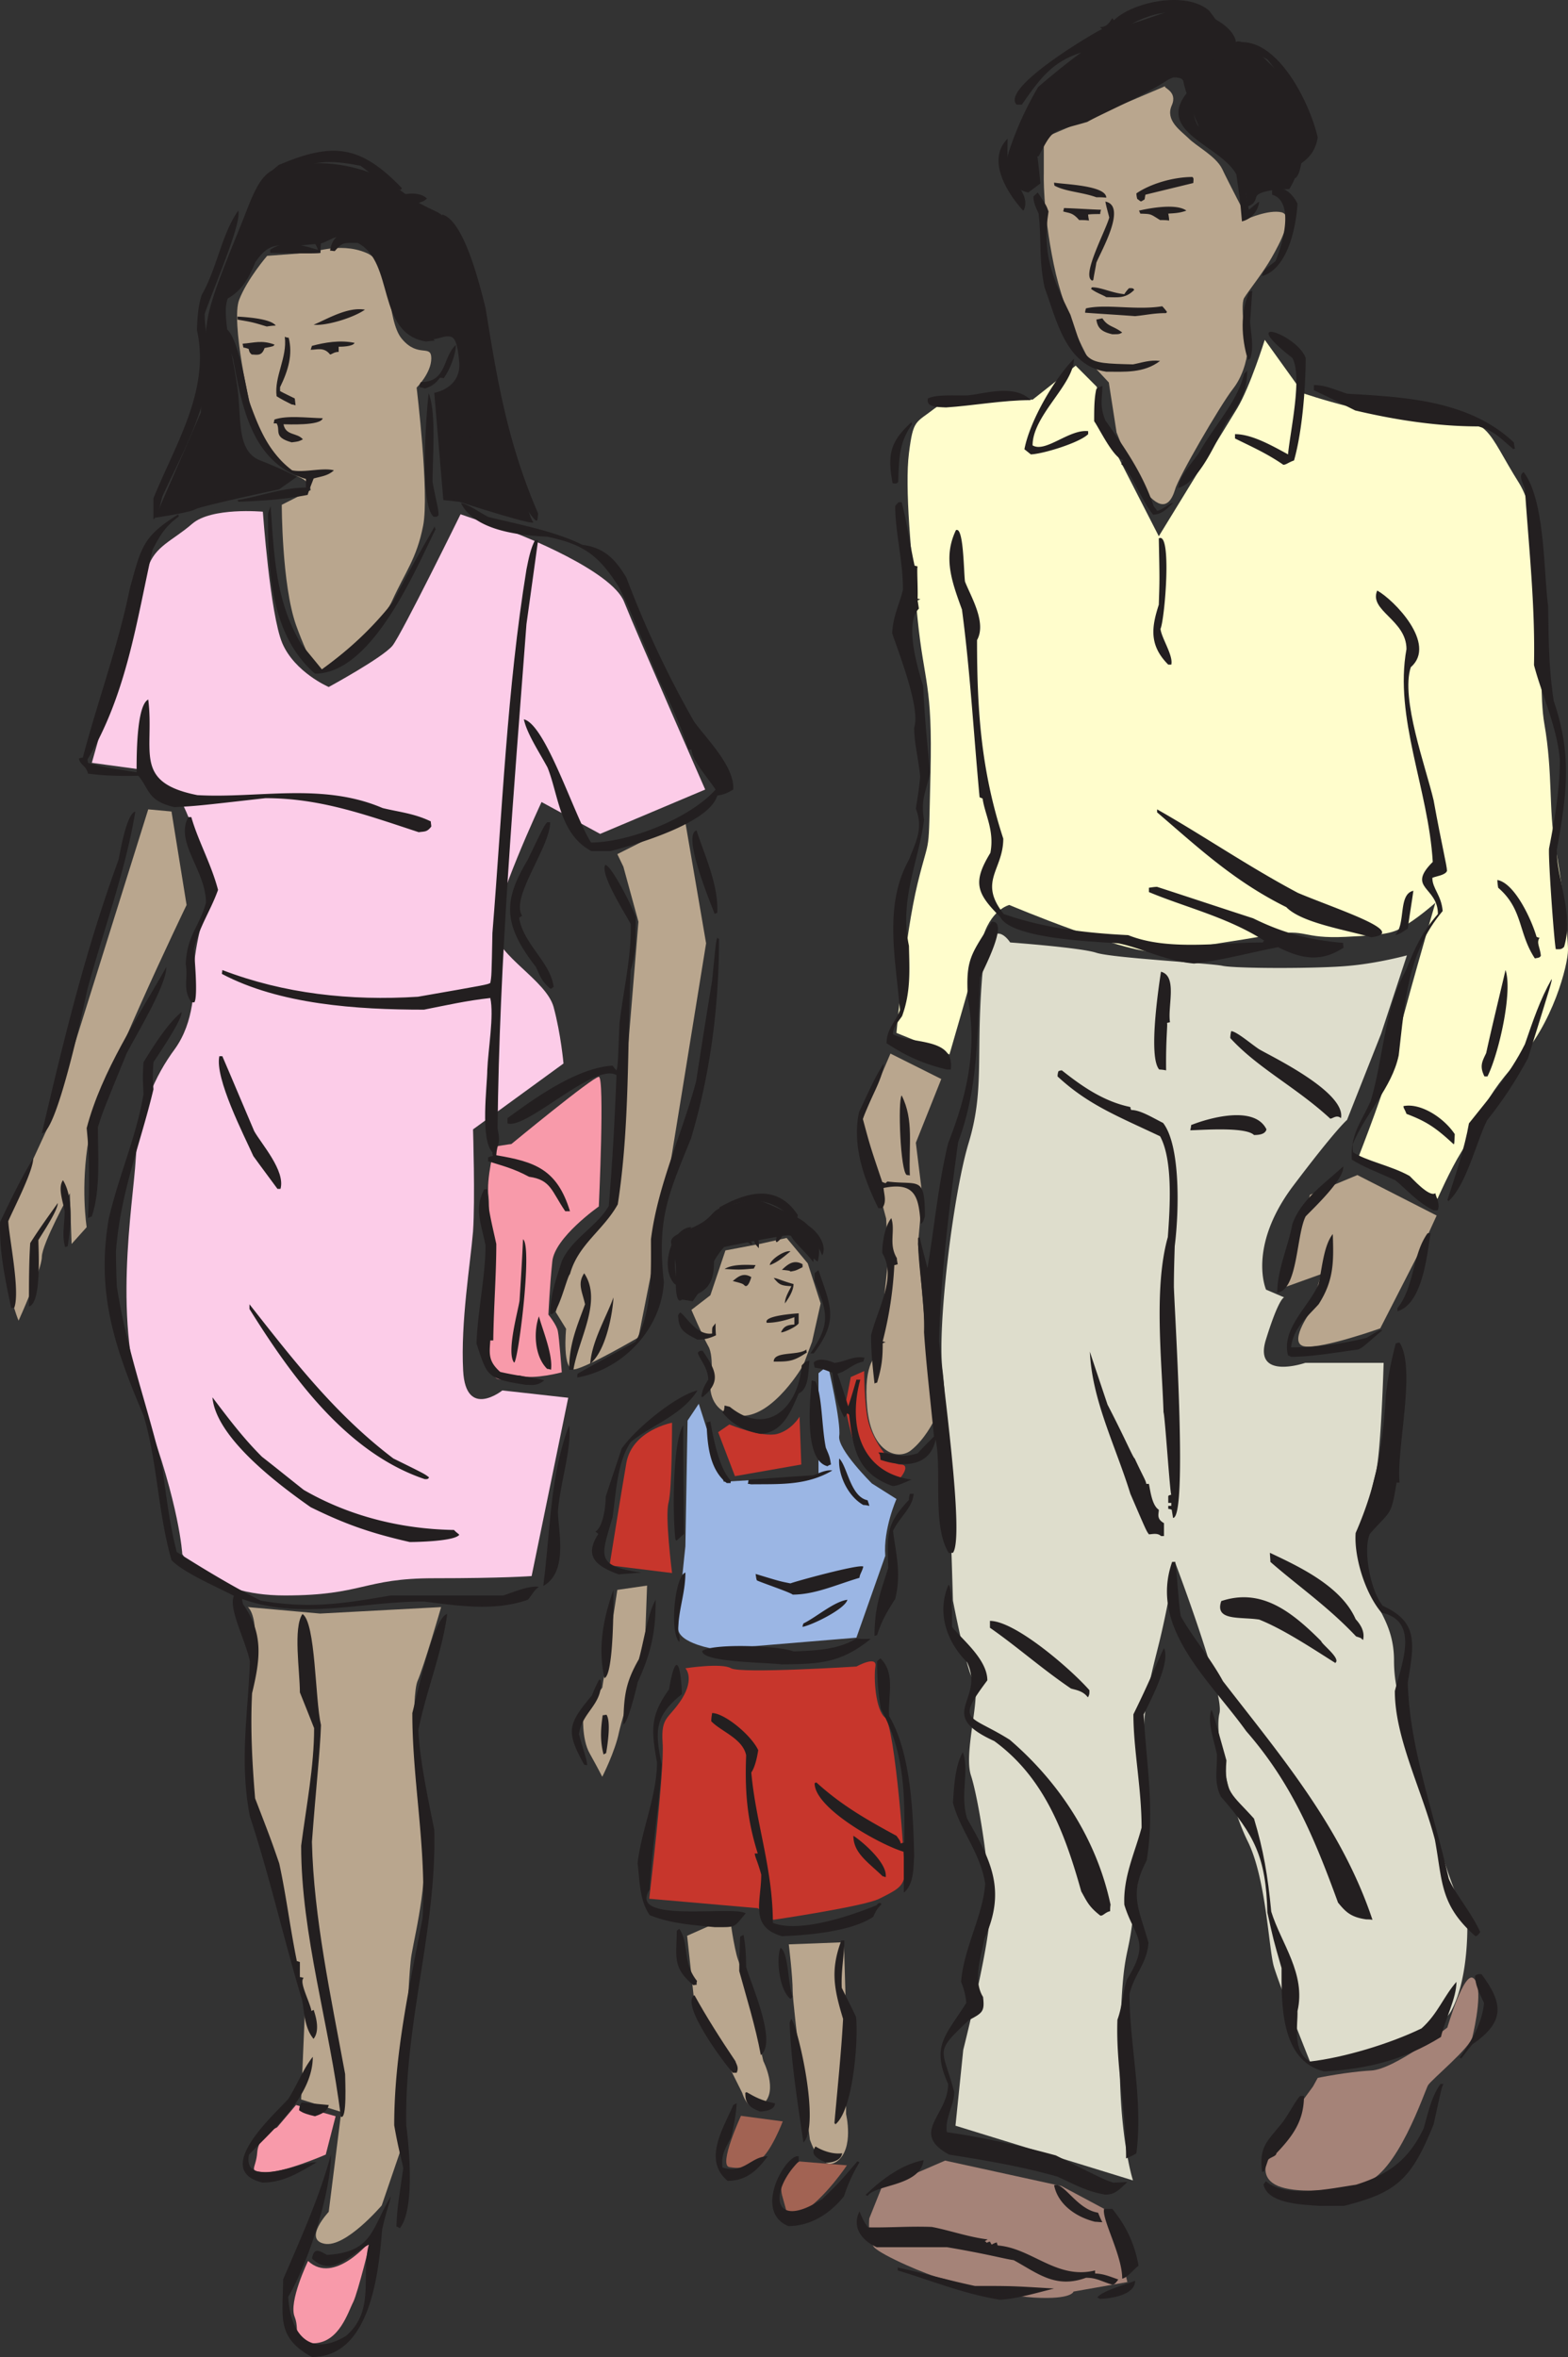 <svg xmlns="http://www.w3.org/2000/svg" width="143.755" height="216.094"><rect width="100%" height="100%" fill="#333333" stroke="none"/><path fill="#b9a68e" d="m28.204 23.18-3.711.277s-1.816 2.094-2.566 4.028c-.754 1.933.906 9.832 1.5 11.332.59 1.5 3 4.504 4.027 4.937 1.027.434 1.027 1.184 1.027 1.184l-2.648 1.343s0 7.305 1.305 11.02c1.343 3.71 2.093 4.305 2.093 4.305s5.528-3.871 6.715-6.516c1.223-2.687 2.25-3.871 2.844-6.875.59-2.96-.594-12.676-.594-12.676s1.344-1.34 1.344-2.683c0-1.344-1.188 0-2.688-1.778-1.5-1.777-.75-6.87-3.277-7.898-2.527-1.067-5.215.117-5.371 0M13.59 74.203l-8.964 28.63-2.328 5.054S-.43 112.508.364 116.18c.79 3.715 1.34 4.898 1.34 4.898s2.133-4.699 2.133-5.843c0-1.184 2.566-5.844 2.566-5.844l.16 4.66 1.383-1.543s-.594-3.71.195-8.133c.79-4.465 8.965-21.406 8.965-21.406l-1.383-8.57-2.132-.196m43.559 5.25 1.382 5.055-2.133 25.867-3.906 4.66-1.543 5.254.95 1.54s-.395 3.91.788 3.71c1.184-.195 5.844-2.922 5.844-2.922l1.738-8.765c.2-.95 4.465-27.367 4.465-27.367l-1.937-11.297-6.2 3.12.551 1.145m9.36 35.187-1.38 4.11-1.738 1.34s.989 2.332 1.54 3.32c.593.946.199 3.868.199 3.868s0 2.527 2.922 2.527c2.921 0 5.605-4.66 5.605-4.66l.793-2.13.79-3.515-1.185-3.672-1.937-2.332-2.488.555-3.121.59m15.129-18.047-2.727 6.398 2.332 8.727.195 3.71-.949 8.731s-1.379.59-.984 4.895c.394 4.266 2.922 4.86 4.066 3.871 1.184-.95 1.973-2.527 1.973-2.527l-1.38-16.348.395-4.465-.593-4.816 2.332-5.844-4.66-2.332m-25.04 49.168-1.382 8.965-1.739 2.328s-.195 2.332.594 3.715c.75 1.34 1.145 2.129 1.145 2.129s1.183-2.328 1.539-4.106c.394-1.738 2.37-7.976 2.37-7.976l.2-5.45-2.727.395m-33.882 1.578s.984.594.59 4.465c-.395 3.906-.946 7.383-.196 11.887.79 4.46 4.856 20.414 4.856 20.414l-.356 8.375 3.676 1.144-1.148 9.16s-2.368 2.528-.395 2.922c1.937.395 5.254-3.511 5.254-3.511l1.933-5.649s.395-14.969.793-17.297c.395-2.332 1.735-7.426.946-11.691-.75-4.266-.946-12.043-.395-13.426.594-1.344 2.172-6.793 2.172-6.793l-11.098.594-6.632-.594m40.281 30.133.59 5.45 4.465 8.964s.59 2.133 1.933.988c1.383-1.187 0-3.91 0-3.91s-1.933-8.371-2.328-9.32c-.355-.989-.75-3.91-.75-3.91l-3.91 1.738m9.32.789s.356 2.922.356 4.266c0 1.382 1.578 13.625 1.578 13.625s.988 3.12 2.527 1.972c1.54-1.183.79-4.304.79-4.304v-9.122l-.196-6.632s-4.86.195-5.055.195M106.833 7.895l-11.137 4.742v3.277s-.121 3.278.906 8.293c1.028 5.055 3.399 9.082 3.399 9.082l1.656 1.778.711 4.582s1.777 4.617 3.121 5.96c1.344 1.305 1.934.278 2.25-.75.277-1.066 4.149-7.738 5.293-9.199 1.184-1.504 1.344-3.437 1.344-3.437s-.75-4.145-.317-4.899c.434-.707 1.778-2.367 2.528-3.71.75-1.305 2.093-3.833.906-4.149-1.184-.273-3.117.594-3.117.594s-1.778-3.395-2.332-4.582c-.59-1.184-2.406-2.09-3.121-2.84-.75-.711-2.09-1.621-1.5-2.965.593-1.34-.868-1.617-.59-1.777m17.613 99.835-4.348 1.817-2.488 8.531 3.516-1.265-1.028 3.515s-2.09 2.922-.433 3.121c1.66.196 6.875-1.66 6.875-1.66l4.144-8.097 1.028-2.25-7.266-3.711"/><path fill="#231f20" d="m14.223 47.465 4.188-9.633s.195-5.847.59-8.414c.394-2.566 2.37-6.87 3.793-10.582 1.46-3.715 2.41-3.555 5.449-3.832 3.082-.277 6.398.871 7.66 1.817 1.227.949 1.977 1.62 4.07 2.566 2.133.95 2.961 5.726 3.356 7.348.394 1.617 4.86 20.535 5.531 21.09.668.59-6.754-1.82-6.754-1.82l-1.46-.157-.833-9.832s2.45-.395 2.293-2.766c-.199-2.41-.593-2.41-1.148-2.41-.59 0-2.606 1.145-3.434-.945-.87-2.094-2.883-6.953-3.355-7.625-.477-.672-2.489-.946-3.715-.395-1.262.594-.672.395-2.566.594-1.934.156-2.961-.473-4.227 1.223-1.223 1.699-2.961 2.687-2.961 4.777 0 2.094.672 4.187 1.066 7.07.395 2.844-.117 5.805 2.094 6.676 2.211.867 3.356 1.5 3.356 1.5l-1.618 1.145s-7.187 1.539-7.66 1.816c-.476.316-3.715.79-3.715.79m80.051-29.817s-2.804-.434-1.777-3.75c1.066-3.317 2.683-5.922 2.683-5.922s5.727-5.055 8.532-5.805c2.804-.754 4.187-1.976 6.91-.793 2.687 1.145 2.687 2.488 2.687 2.488s.473-.671 3.2 2.055c2.722 2.723 3 2.883 3.078 6.043.078 3.156-1.383 5.371-1.383 5.371s-2.883 0-3.04.75c-.16.75-.788.828-.788.828s0-1.699-1.067-3.316c-1.027-1.621-2.214-1.7-3.12-3.399-.868-1.695-1.622-4.265-1.7-4.738-.078-.433-.945-.355-.945-.355s-8.492 3.554-10.153 4.343c-1.695.832-2.527 1.856-2.367 2.45.156.593.356 2.922.356 2.922l-1.106.828M62.52 119.145s-.668.828-.55-2.332c.078-3.157-1.622-2.961 1.144-4.106 2.805-1.144 1.621-1.738 3.754-2.21 2.09-.477 1.895-.872 4.027.077 2.051.989 2.844 1.145 3.711 2.407.828 1.265.356 2.687.356 2.687l-1.223-.95s-.672-1.46-1.465-1.46c-.707 0-5.883 1.066-5.883 1.066s-.988 1.067-1.261 2.094c-.278 1.067-1.621 2.883-1.621 2.883l-.989-.156"/><path fill="#fccce8" d="M24.098 46.914s-4.703-.433-6.476 1.106c-1.817 1.578-3.399 2.015-4.07 4.027-.672 2.016-5.133 17.89-5.133 17.89l4.937.673s2.211 1.578 3.117 2.683c.91 1.145 2.922 7.86 2.922 7.86s-1.578 5.37-1.578 7.386c0 2.012 0 5.133-1.777 7.621-1.817 2.446-3.356 5.805-3.594 10.07-.238 4.227-2.25 15.204.91 23.458 3.117 8.293 3.356 12.797 3.356 12.797s2.25 3.789 9.398 3.789c7.188 0 7.188-1.578 13.664-1.578 6.477 0 8.965-.2 8.965-.2l3.356-16.347-6.04-.672s-3.359 2.683-3.593-1.817c-.239-4.464.668-9.832.906-12.757.2-2.922 0-9.36 0-9.36l8.293-6.039s-.234-2.687-.906-5.176c-.672-2.449-5.176-4.699-5.371-6.949-.239-2.21 4.265-11.848 4.265-11.848l5.371 2.922 9.633-4.066s-6.277-14.297-7.422-17.18c-1.105-2.922-9.836-6.281-9.836-6.281l-5.172-1.777s-5.37 10.941-6.238 12.047c-.91 1.105-5.847 3.789-5.847 3.789s-3.118-1.34-4.262-4.028c-1.11-2.644-1.778-12.043-1.778-12.043"/><path fill="#f89aaa" d="M46.884 104.887s7.464-6.16 8.015-6.16c.555 0 0 11.886 0 11.886s-4.066 2.844-4.265 5.055c-.235 2.211-.356 4.86-.356 4.86s.793.984.871 1.539c.117.55.356 3.75.356 3.75s-2.528.672-3.754.316c-1.223-.316-2.528 1.777-2.961-1.738-.473-3.555.2-13.031 0-14.688-.235-1.66.555-4.582.555-4.582s1.421-.238 1.539-.238M25.4 195.047s-1.7.672-1.817 2.29c-.117 1.581-.906 1.698.672 1.816 1.62.12 5.61-1.618 5.61-1.618l.905-3.515-3.632-1.028-1.739 2.055m2.844 12.243s-1.816 3.75-1.223 5.132c.551 1.383-.476 2.527 1.817 2.41 2.289-.117 3.078-2.883 3.554-3.793.434-.906 1.579-5.605 1.579-5.605s-3.317 4.105-5.727 1.855"/><path fill="#fffdcc" d="M94.669 36.645s-7.227-.59-8.965.789c-1.777 1.383-1.977.988-2.371 4.11-.395 3.12.2 9.398.793 15.202.59 5.887 1.379 5.887 1.183 14.098-.199 8.215 0 5.293-1.183 10.152-1.188 4.895-1.938 13.703-1.938 13.703l4.86 1.973s2.172-7.46 2.96-10.387c.75-2.922 2.528-3.316 2.528-3.316s11.137 4.7 13.902 4.305c2.723-.395 6.79-.989 10.11-1.578 3.316-.594 2.722.394 6.832.195 4.105-.195 4.5-.395 5.683-1.184 1.188-.75 2.532-1.937 2.532-1.937s-3.122 10.742-3.715 13.508c-.551 2.726-3.317 9.753-3.317 9.753l7.227 3.872s1.183-2.684 2.172-4.266c.988-1.54 1.738-4.7 5.094-8.215 3.32-3.512 4.699-8.965 4.699-10.344 0-1.382-.59-6.48-1.184-9.597-.594-3.121-.195-6.637-.988-11.137-.79-4.504.594-17.375-2.328-22.078-2.961-4.7-2.567-6.04-7.465-5.844-4.86.2-12.32-2.367-12.32-2.367l-3.516-4.899s-1.344 4.305-2.527 6.278c-1.184 1.937-7.188 11.73-7.188 11.73l-5.094-9.953-.593-3.75-1.934-1.937-3.95 3.12"/><path fill="#deddcc" d="M92.614 86.406S90.481 83.047 90.01 90c-.516 6.95.238 10.07-1.223 14.848-1.422 4.738-2.887 16.98-2.371 20.812.473 3.829.95 21.086.95 21.086s1.183 6.203 1.894 7.426c.75 1.184-.95 6.477-.239 8.61.711 2.171 1.934 9.831 1.7 13.19-.239 3.356-2.41 11.966-2.41 11.966l-.712 6.949 16.274 5.016s-1.426-4.305-1.188-12.914c.239-8.649.711-6.95 1.188-11.254.473-4.305 1.223-6.239.984-12.715-.234-6.477.477-8.61 1.422-12.442a76.372 76.372 0 0 0 1.422-7.422s4.543 11.965 4.106 13.899c-.512 1.894.91 8.371 2.57 11.73 1.695 3.356 1.933 9.832 2.406 11.493.477 1.656 3.36 8.843 3.36 8.843s11.253-1.656 12.914-4.777c1.695-3.121 1.46-8.371 1.46-8.371s-1.937-3.594-3.593-10.781c-1.7-7.188-3.121-9.36-3.121-12.954 0-3.593-1.934-5.015-2.649-7.664-.707-2.644.477-7.66.988-9.593.477-1.895.711-10.032.711-10.032h-7.187s-4.817 1.657-3.594-2.171c1.188-3.832 1.66-3.832 1.66-3.832l-1.66-.711s-1.695-3.829 2.371-9.36c4.106-5.449 5.055-6.199 5.055-6.199l3.121-7.898 2.367-7.188s-2.605.711-5.25.95c-2.648.273-10.547.273-11.691 0-1.223-.239-10.07-.712-11.531-1.188-1.422-.473-7.899-.946-7.899-.946"/><path fill="#a58378" d="m79.7 203.38 1.105-2.766 5.844-2.528 10.664 2.332 4.504 2.406 1.54 6.399-4.938.871s-.117.75-3.633.55c-3.516-.238-7.383-1.538-8.488-1.777-1.067-.195-5.493-2.093-6.164-2.843-.63-.79-.434-2.762-.434-2.645m40.676-12.086s-4.305 5.809-4.305 6.598c0 .75-.433 1.855 1.106 2.527 1.543.63 4.742.551 7.82-.238 3.082-.75 5.61-8.45 5.926-9.004.355-.555 3.867-3.437 4.066-4.422.238-.988 1.027-4.621.117-5.371-.867-.789-2.41 4.5-2.41 4.5s-4.855 3.871-7.027 3.95c-2.211.12-4.86.671-4.86.671l-.433.79"/><path fill="#9bb6e4" d="m63.036 130.242-.2 11.532s-.667 6.12-.667 7.504c0 1.421 3.472 1.933 3.472 1.933l12.875-1.066 2.645-7.504c-.195-2.45 1.027-5.211 1.027-5.211l-2.25-1.422s-3.16-3.121-3-4.344c.196-1.226-1.027-6.48-1.027-6.48l-.871.715v9.437l-8.688.512-2.289-7.149-1.027 1.543"/><path fill="#c7362c" d="M61.614 130.438s-3.633.672-4.187 3.672c-.512 2.964-1.54 9.402-1.54 9.402l5.727.707s-.672-5.25-.316-6.477c.316-1.222.316-7.304.316-7.304m4.226.867 1.54 4.031 6.082-1.066-.16-4.383s-.711 1.223-2.051 1.578c-1.422.356-4.383-.867-4.383-.867l-1.027.707M78 126.25l1.227-.55s0 3 .356 4.542c.355 1.579 1.894 4.028 2.96 4.028 1.028 0 0 1.222 0 1.222s-3.16-1.066-3.831-2.25c-.711-1.222-1.223-4.382-1.223-4.382l.512-2.61m-15.164 26.7s.87.867-.317 2.8c-1.222 1.899-1.933 1.582-1.773 4.031.195 2.407-1.227 14.297-1.227 14.297l9.953.868 1.422 1.066s8.332-1.227 9.715-1.934c1.422-.715 2.094-1.027 2.29-1.937.16-.867-.868-13.942-1.739-14.652-.906-.711-1.066-3.672-.906-4.7.195-1.066-1.739 0-1.739 0s-10.582.672-11.492.16c-.867-.515-4.187 0-4.187 0"/><path fill="#a26353" d="M67.934 193.98s-2.093 4.54-1.066 4.7c1.066.195 1.734 0 2.8-.672 1.028-.71 2.095-3.516 2.095-3.516l-3.829-.511m5.368 4.183s-2.25 1.067-1.54 3.32c.672 2.29.317 2.446 2.211 1.067 1.938-1.422 3.672-4.031 3.672-4.031l-4.343-.356"/><path fill="#231f20" d="M28.598 216.094c-3.316-1.816-2.644-3.711-2.644-7.105 1.656-3.872 3.355-7.586 4.383-11.454 0 3.473-2.055 9.91-3.91 13.032.156 3.199 1.816 5.687 5.293 3.593 2.722-2.328 1.343-5.609 2.093-8.37-1.66.866-3.398 3.077-5.215 1.261.2-.95.555-.79 1.383-.316 4.145-.274 4.028-2.25 5.844-5.371-.039.433-.395 1.265-.789 3.042-.316 3.829-1.027 11.688-6.438 11.688m63.071-5.25c-3.399-.555-6.32-1.777-9.364-2.688v-.273c3.477.79 4.149 1.063 7.07 1.695 3.395 0 3.395 0 7.266.239-1.617.394-3.433.949-4.972 1.027m9.199-.078c-.117-.043-.195-.121-.277-.121.476-.633 2.57-1.184 3.476-1.54 0 1.301-2.172 1.618-3.199 1.66m1.105-1.304c-1.144-.355-1.46-.633-2.41-.633-2.8 1.028-4.46-.433-6.633-1.617-.71-.082-2.37-.555-6.12-1.187h-6.438c-1.5-.672-2.25-1.934-1.578-3.278.433.989.433.989.789 1.461 2.055.04 3.71-.117 5.844-.039 1.5.277 3.437.95 5.132 1.145-.078.039-.195.12-.273.16.078.039.117.078.195.156.078-.078.16-.078.278-.117.039.078.078.156.156.277.16-.082.277-.16.476-.199 0 .078.04.156.079.277 3.12.235 5.41 3.16 8.925 2.29v.277c.75.039 1.145.199 2.133.554-.16.196-.316.473-.555.473m.911-.555c0-2.171-1.899-5.449-1.66-6.394h.75c1.187 1.46 2.015 3.039 2.41 5.21-.512.395-1.028 1.106-1.5 1.184m-66.309-4.66c-.078-.078-.156-.078-.234-.117.078-1.578.078-1.578.629-5.332-.079-.55-.434-1.656-.829-3.95 0-6.554 1.422-12.831 2.606-19.034.355-6.516-.945-12.477-.945-18.758.472-1.817 1.933-8.766 3.199-9.082-.477 3.594-1.938 7.066-2.649 10.664.16 2.84.832 6 1.461 9.121.239 9.082-2.761 17.691-2.566 27.09.238 1.855.828 7.664-.594 9.441-.039 0-.039-.043-.078-.043m35.699-.156c-3.316-1.383-.156-6.676.95-6.398v.472c-2.805 2.844-2.368 6.399 2.171 3.438 1.543-1.5 1.543-1.5 3.2-3.438.078 0 .117.043.199.082a14.868 14.868 0 0 0-1.422 3.117c-1.305 1.622-3.082 2.727-5.098 2.727m28.121-.394c-1.894-.473-3.437-1.7-3.754-3.356.91-.316 2.055 2.211 4.032 2.523.117.278.234.594.394.872-.238 0-.476-.04-.672-.04m20.535-1.46c-1.62-.122-4.738-.2-5.093-1.977.078-.078.156-.195.234-.277 1.817 1.582 5.848.672 8.254.316 3.004-.945 4.82-2.289 6.2-5.172.437-1.539.71-2.883 1.542-4.066h.278c-.16.273-.16.273-.91 3.71-2.016 4.938-3.278 6.239-8.215 7.466h-2.29m-41.585-.989c1.421-1.383 3.277-2.804 5.332-3.199-.317 2.41-4.422 2.211-5.133 3.277-.082-.039-.117-.078-.2-.078"/><path fill="#231f20" d="M101.34 201.207c-1.734-.277-3.077-1.066-4.421-1.66-3.356-.945-6.672-1.5-9.914-2.012-3.633-2.015-.078-3.593-.078-6.476-1.579-3.477-.235-4.426 1.66-7.426-.04-.71-.278-1.46-.473-1.934.234-3.082 2.012-6.082 2.211-9.003-.477-2.922-2.293-4.86-2.96-7.426.116-1.621.194-3.356.905-4.621.633 1.62-.277 3.87.395 6.082 2.094 3.71 3.672 6.476 1.582 11.02-.238 1.46-1.11 3.75-.121 5.331.16 1.34-.04 1.461-1.305 2.13-3.277 3.081-2.406 2.487-1.34 6.597 0 1.222-.87 2.406-.672 3.672 3.278.472 6.516 1.183 9.993 2.132 4.421 2.211 4.421 2.211 5.25 2.489.91 0 1.027-.078 1.304-.04-.75.673-1.105 1.145-2.015 1.145m-77.281-1.105c-4.704-1.145 1.144-6.281 2.367-7.664.789-1.223 1.343-2.723 2.25-3.867 0 3.554-3.594 6.632-5.844 8.964-.672 3.278 5.254.512 6.2.711-1.696.985-3.08 1.856-4.974 1.856m42.649-.16c-2.328-1.934-.317-4.934.515-6.95.079-.039.196-.117.313-.156-.04.867-.234 2.012-.512 3.117-.515 1.067-.91 1.461-.789 2.766 1.973.633 2.606-1.027 4.145-1.027-.946 1.304-1.973 2.25-3.672 2.25m49.008-.789c-.317-2.41.476-2.805 1.937-4.66.75-1.106 1.106-1.856 1.54-2.329h.355c0 2.25-.989 3.633-2.528 5.25 0 .278-.55.356-.75.594-.117.316-.238.711-.355 1.066a.31.31 0 0 0-.2.079m-40.042-.868c-.91-.515-1.383-.75-.91-1.5.554.356 1.542.75 2.449.63-.117.71-.985.87-1.54.87m27.568-.395c0-4.386-.95-8.491-.794-12.718.477-1.3.477-2.605.91-3.75 2.172-3.516.633-3.793-.277-6.793-.117-2.566.988-4.816 1.582-7.07 0-3.633-.75-7.145-.75-10.387 1.5-3.039 2.21-4.855 2.8-6.078.634 1.262-1.183 4.738-1.855 6.078.239 4.66 1.028 8.57.278 13.39-1.66 3.118-.711 4.423.156 7.544-.117 1.894-1.262 2.804-1.738 4.699 0 4.7 1.265 9.676.632 14.61-.312.198-.312.198-.945.476m-29.582-1.461c-.55-3.793-1.144-7.465-1.262-10.98.04-.118.078-.239.157-.356.593.75 2.687 9.715 1.105 11.336m2.843-1.777c.278-3.16.634-6.555.794-9.559-.871-2.844-1.149-4.543-.16-7.188h.277c0 1.344-.316 2.766-.238 4.344.433.871.87 1.738 1.304 2.649.235 2.011-.238 8.566-1.898 9.87 0-.077-.04-.077-.078-.116"/><path fill="#231f20" d="M28.876 194.02c-.672-.16-1.106-.278-1.461-.555.078-.473.078-.473.234-.71.832.081 1.66.16 2.489.237-.118.633-.79.868-1.262 1.028m2.367.039c-1.023-8.41-3.633-16.625-3.633-24.84.477-3.672 1.188-7.266 1.188-10.781-.438-1.106-.871-2.211-1.305-3.278 0-1.933-.633-5.925.238-7.187 1.223.789 1.145 7.82 1.696 10.187-.079 2.41-.473 5.887-.829 10.703.157 6.91 1.739 14.176 3.043 21.286 0 .593.196 4.265-.398 3.91m38.426-.473c-1.106-.433-1.34-.832-1.34-1.7 0-.038.078-.038.117-.077.75.433 1.383.789 2.606 1.027 0 .63-.989.75-1.383.75m-2.489-3.555c-.828-.91-4.855-6.32-3.511-7.109 1.066 1.934 2.367 3.988 3.75 6.043.078.277.355.59.117 1.066h-.356m54.223-.117c-4.066-.988-3.91-6.36-3.91-9.48-.75-2.606-.75-2.606-1.3-5.094-.122-5.055-1.188-7.11-4.266-10.625-.672-1.34-.317-2.605-.356-3.867-.277-1.305-.91-3.043-.516-4.07.122.12.122.12 1.383 4.62-.234 2.962.516 3.083 2.528 5.333.87 2.883 1.265 5.21 1.582 8.53.906 2.923 3.199 5.688 2.406 9.122.043 1.344-.512 3.672 1.144 4.621 3.083-.355 7.31-1.617 10.23-3.039 1.5-1.344 2.017-2.926 3.2-4.266 0 1.5-1.027 3.395-1.422 5.055-3.515 2.172-6.793 2.922-10.703 3.16m12.402-1.265c1.106-1.461 2.09-3.2 2.25-5.016-.511-1.066-.789-1.66-.828-2.488.235-.157.235-.157.59-.157 2.016 2.684 2.172 4.383-.828 6.438-.355.395-.672.867-1.027 1.3-.04-.038-.078-.077-.156-.077m-64.056-.239c-.476-2.605-1.343-5.37-1.976-7.699 0-1.066.04-2.094.078-3.16.121-.04.2-.117.317-.156.16.867.238 1.777.238 2.922.277 1.183 2.922 6.91 1.344 8.093"/><path fill="#231f20" d="M28.677 186.832c-.79-.988-.79-2.566-.985-3.476-1.738-5.766-2.965-11.332-4.781-16.82-.984-5.06-.156-9.56 0-14.22-.356-1.816-2.012-4.898-1.461-6.003-1.816-.946-4.621-2.133-5.727-3.278-1.261-4.422-1.3-9.082-2.566-13.27-2.766-6.476-4.305-11.331-3.2-17.968.911-3.988 2.528-7.504 3.2-11.492-.078-1.617-.078-1.617 0-2.922.91-1.46 2.172-3.512 3.477-4.582.156.555-2.094 3.871-2.567 4.582-.078 1.305-.078 1.305 0 2.488-1.187 5.016-3.004 9.32-3.437 14.848 0 1.066.039 2.133.078 3.2.91 5.925 2.805 10.862 4.187 16.745.356 2.489.633 4.977 1.305 7.621 2.25 1.422 5.094 3.16 7.7 4.461 4.382.754 7.386.317 11.925-.472h10.309c.789-.235 2.367-.946 3.277-.79-.516.356-.672.829-1.027 1.184-3.121 1.106-6.594.516-9.516.16-5.727 0-11.258 1.735-16.668-.238 0 .156.043.316.078.473 1.86 2.687 1.621 4.898.832 8.175-.16 3.122 0 6.282.278 9.637 1.46 3.79 1.46 3.79 2.21 5.961.633 2.887.985 5.848 1.618 8.965.082 0 .16.043.277.082v1.383c.117 0 .2.035.355.078-.472.316.555 2.172.711 3.039.04-.04.118-.078.196-.117.199.59.593 1.894 0 2.644a.084.084 0 0 1-.078-.078m43.718-3.632c-1.027-.95-1.222-3.833-.828-4.622.75.512.63 3.16 1.106 4.504-.2.196-.2.196-.278.117m-8.808-1.183c-2.012-1.66-1.54-2.688-1.54-5.016.079-.039.157-.12.239-.16.945 1.422.234 3.043 1.617 4.777-.039.122-.039.2-.039.356-.117 0-.195 0-.277.043m8.097-4.504c-3-.867-1.894-3.16-1.894-5.648-.356-1.301-.555-1.54-.594-1.934h.277c-1.027-3.238-1.183-5.883-1.066-9.004-.316-1.54-2.293-2.172-3.2-3.121 0-.234.04-.473.079-.75 1.105 0 3.555 1.976 4.227 3.398-.079.551-.278 1.54-.633 2.051.394 4.543 1.976 8.809 1.976 13.785 2.367.946 7.028-.593 9.516-1.62.156-.196.156-.196.355-.196.04.039.079.078.079.117-.434.473-.434.473-.75 1.145-2.012 1.382-6.2 1.699-8.372 1.777m63.582 0c-3.28-2.883-3.003-5.016-3.714-8.848-1.223-4.66-3.672-9.316-3.672-13.625.633-2.523 2.293-6.433-1.223-7.187-1.539-1.813-2.527-5.172-2.371-7.305 1.934-4.422 2.488-8.016 2.766-12.598.195-1.777.511-3.199.906-4.777.12-.039.238-.078.355-.078 1.543 2.367-.312 9.793 0 12.832h-.273c-.516 3.16-.516 2.488-2.45 4.7-.632 1.382 0 5.136 1.184 6.597 3.2 1.46 2.922 3.316 2.29 7.027.16 6.004 2.37 11.848 3.753 17.969.555 1.383 2.016 3.004 2.883 4.898-.078.196-.355.434-.434.395m-69.742-.828c-2.133-.2-4.148-.356-5.965-1.106-.988-1.46-.906-3.359-1.105-4.742.355-3.117 1.777-6.16 1.777-9.277-.55-3.043-.593-4.305 1.106-6.676.672-3.95 1.105-1.934 1.183.434-2.445 1.976-2.527 3.277-1.855 6.437-.195 3.715-.906 7.543-1.106 11.492-2.093 3.16 7.664 1.422 8.809 2.172-1.145 1.344-.832 1.266-2.844 1.266m59.75-.711c-1.422-.2-1.894-.672-2.605-1.543-2.254-6.2-4.348-11.055-8.414-15.715-3.395-4.738-8.922-9.437-6.793-15.52h.277c.16.829.316 3.95.516 4.973 1.023 1.86 2.683 3.793 3.867 5.965 5.215 6.754 10.863 13.348 13.707 21.879-.2-.04-.399-.04-.555-.04m-24.406-.355c-1.066-.832-1.223-1.304-1.738-2.21-1.54-5.493-3.434-10.47-7.977-13.786-5.45-2.488-.828-3.672-2.488-7.226-1.973-1.973-2.766-4.66-1.7-7.11.356.278.317 3.2.317 3.871.871 1.106 3.238 2.961 3.238 4.899-2.922 3.91-1.699 3.078 2.055 5.45 4.461 3.831 7.938 9.003 9.242 15.124-.039.2-.039.395-.039.594-.437.078-.672.473-.91.394m-18.008-2.093v-3.75c-2.055-.594-8.176-3.95-8.176-6.282.04-.039.079-.039.16-.078 2.211 2.012 4.422 3.317 7.344 4.895.317.437.317.437.395.71a.773.773 0 0 1 .316-.077c.078-4.54 0-8.371-2.133-12.243-.277-1.382-.355-3.238-.355-4.382.117-.118.2-.2.316-.278 1.383 1.383.672 3.317.79 5.293 1.976 3.356 2.21 8.766 2.292 12.875-.082 1.028 0 2.528-.949 3.317"/><path fill="#231f20" d="M80.927 172.024c-1.344-1.305-2.688-2.133-2.688-3.715.711.437 3.16 2.488 2.961 3.793-.117-.04-.195-.078-.273-.078M53.56 161.793c-1.7-3.078-1.505-3.71.706-6.355.2-.516.438-1.028.672-1.461.043 0 .082.039.16.078.157 2.25-1.738 2.883-2.015 4.933.355 1.383.71 2.215.75 2.844-.117 0-.195-.039-.274-.039m1.774-.945c-.352-1.344-.235-2.488-.078-3.594.12 0 .238-.039.355-.039.395.629.121 2.566-.039 3.512a4.53 4.53 0 0 1-.238.12m1.817-2.765c.042-2.605.198-3.832 1.421-5.965.438-1.539.832-4.265 1.543-5.449 0 2.922-.394 4.82-1.66 7.582-.04.278-.906 3.832-1.305 3.832m42.535-2.527c-.433-.555-1.144-.633-1.5-.75-2.726-1.856-4.976-3.871-7.425-5.57v-.63c2.328 0 7.464 4.462 9.12 6.356 0 .356 0 .356-.116.633-.04 0-.079-.04-.079-.04m-44.269-1.698c-.633-2.844-.082-5.567.828-8.094 0 1.066.04 7.777-.828 8.094m16.269-1.262c-1.738-.2-7.304-.2-7.304-1.227.867-.71 7.027-.511 8.37.04 1.817-.079 4.028-.118 5.766-1.184.75.078 1.106 0 1.301.039-2.762 2.254-4.777 2.293-8.133 2.332m50.629-.199c-2.293-1.461-4.777-3.078-6.87-3.91-1.74-.274-4.11.16-3.477-1.696 3.672-1.226 6.437.946 9.16 3.672.082.317 1.898 1.656 1.265 2.012a.083.083 0 0 0-.078-.078m-60.109-1.934c-.828-1.183-.274-6.043.633-6.281 0 1.937-.668 3.437-.668 5.45.156.476.156.476.117.91 0-.04-.04-.04-.082-.079m62.676-.16c-.078-.117-.078-.117-.555-.273-2.566-2.727-5.328-4.622-7.855-6.832 0-.278-.043-.555-.043-.833 2.488 1.184 6.515 3.004 7.859 6.083.277.316.91 1.027.672 1.937 0-.04-.04-.082-.078-.082m-44.703-.316c0-2.606.511-3.907 1.261-6.239-.117-3.238-.156-4.027 1.895-6.238 0-.2.039-.395.082-.555h.351c-.117 1.305-1.261 2.094-1.894 3.399.238 1.972.789 3.91.2 6.238-.75 1.184-1.227 1.973-1.661 3.316-.078.04-.156.04-.234.079m-6.598-.829c0-.117.039-.195.078-.316 1.149-.55 2.805-2.012 4.031-2.172-.199.832-3.16 2.293-4.11 2.488m-.905-2.96c-.2-.2-2.883-1.106-3.282-1.305-.078-.195-.078-.395-.117-.59 2.211.672 2.211.672 3.2.867.199-.117 6.359-1.816 6.675-1.539-.12.473-.316.672-.355 1.027-2.133.63-4.07 1.54-6.121 1.54m-22.868-.79c.672-5.136.594-10.03 2.372-14.73.273 2.05-.832 5.293-1.028 7.938.078 2.011.906 5.527-1.344 6.792m6.911-1.066c-2.172-.793-3.157-1.7-1.856-3.715-.117-.078-.195-.156-.277-.195.75-.473.95-2.45.95-3.2.472-1.5.987-2.96 1.46-4.421 1.305-1.856 4.977-4.86 6.95-5.332-1.423 2.289-4.263 3.199-6.122 4.738-1.223 1.816-1.34 4.582-1.656 6.871-1.067 3.672-1.621 4.461 2.644 5.094-.71.039-1.421.121-2.093.16"/><path fill="#231f20" d="M87.005 142.403c-1.578-2.446-.63-7.543-1.223-10.426-.55 2.61-3.121 2.527-5.055 1.86-.039-.477-.039-.477-.199-.673 1.344 0 1.82.63 3.598.078.512-.554.984-1.027 1.5-1.539-.317-3.32-.711-6.52-.91-9.558.078-3.04-.551-5.883-.551-8.649.039 0 .078-.039.156-.078.2.95.473 1.895.711 2.844.672-4.031.988-7.703 1.895-11.453 1.777-4.504 2.648-8.649 1.816-13.23-.234-3.673.277-4.028 2.172-7.071 1.7-.156-.867 4.582-1.067 5.137-.273 5.054-.117 10.031-2.011 15.086-.79 5.882-1.582 11.965-1.739 18.164.278 3.515 2.372 18.047 1.266 19.468-.121 0-.277 0-.36.04m-49.441-1.028c-3.633-.828-5.96-1.656-9.082-3.195-3.043-2.133-8.687-6.399-9.004-10.07 1.383 1.816 2.723 3.632 4.54 5.449 1.265.984 2.527 2.012 3.831 3.039 4.106 2.371 8.848 3.594 13.782 3.672.12.16.316.277.476.437-.398.59-3.832.668-4.543.668m24.367-.195c-.277-2.211-.277-9.043.711-10.504 0 3.316.04 6.633.079 9.95-.239.198-.473.437-.711.632 0-.04-.04-.078-.078-.078m44.507-.356c-.316-.316-.832-.156-1.105-.156-.238-.316-.238-.316-1.7-3.715-1.382-4.46-3.515-8.57-3.714-13.03.515 1.577 1.066 3.198 1.62 4.858 1.657 3.196 2.333 4.856 2.49 4.934.827 1.777.987 1.938 1.066 2.332h.238c.117.55.273 1.973.906 2.367 0 .395-.238.832.473 1.227v1.183h-.274m1.106-1.66c-.04-.273-.082-.511-.121-.75a1.192 1.192 0 0 0-.317-.078v-.277h.278v-.274h-.278v-.632c.082-.079.16-.079.278-.118-.118-.082-.59-7.347-.711-7.546-.157-4.817-.907-11.45.394-16.07.2-2.727.477-7.071-.71-9.243-3.91-1.855-6.594-2.883-9.4-5.488 0-.2.04-.356.079-.473a.714.714 0 0 1 .316-.082c1.7 1.344 3.754 2.844 6.282 3.36 0 .117.039.195.078.273.828 0 1.894.672 2.922 1.187 1.62 2.094 1.46 8.172 1.066 11.293-.04 1.266-.078 2.489-.078 3.75.117 3.243 1.262 21.168-.078 21.168M79.15 137.98c-1.462-.827-2.333-2.843-2.212-4.265.75.711 1.024 3.516 2.606 3.832.039.156.117.317.156.512-.195-.04-.355-.078-.55-.078"/><path fill="#231f20" d="M81.833 136.242c-3.317-1.183-3.633-3.515-3.988-6.554a.54.54 0 0 1-.157-.117c-.082.117-.199.277-.277.394-.832-1.5-.91-2.766-1.106-4.11-.91-.355-.91-.355-1.62-.472-.04-.2-.079-.355-.079-.473.434-.433 1.223-.238 1.895.04.949-.079 1.699-.672 2.765-.473-.039.078-.078.234-.117.355-.988.196-1.543.907-2.37 1.106.355.984.671 2.011.987 3 .278-.828.512-1.621.75-2.45h.356c-1.106 3.989-.117 8.493 4.7 9.165-.595.234-1.267.59-1.74.59m-12.992-.157c-.117-.039-.199-.039-.277-.039.04-.16.04-.277.078-.394 1.977-.122 3.91-.278 5.926-.395.356-.121 1.184-.555 1.739-.438-2.41 1.422-4.938 1.227-7.465 1.266m-2.211-.117c-1.7-1.344-1.778-3.832-1.856-5.57.117 0 .235-.04.356-.078.234 1.382.789 4.343 1.894 5.449-.039.039-.039.117-.039.199h-.355m-27.684-.359c-7.305-2.446-12.363-9.672-16.074-15.598v-.434c3.95 5.016 7.82 10.07 13.191 14.137 2.883 1.422 2.883 1.422 3.278 1.738-.118.157-.118.157-.395.157m36.926-1.184c-2.293-.55-1.543-6.555-1.461-7.86.078 0 .195.04.352.083.632 1.34.554 4.105.949 6.078.355.832.355.832.472 1.543-.117.039-.234.078-.312.156m-6.122-2.961c-1.62-.277-2.726-.988-3.515-1.977.156-.195.156-.195.195-.628l.477.117c3.473 2.804 6.316 0 6.594-3.793.316-.313.277-.352.71-.434-.116.832 0 2.567-.988 3.004-.75 1.734-1.46 3.55-3.472 3.711m-5.453-3.437c.12-.711.316-1.024.632-1.54 0-1.144-.945-2.054-.945-2.488.156-.156.156-.156.434-.156 1.144 1.695 1.816 2.805-.04 4.266 0-.04-.042-.082-.081-.082m-16.071-1.063c-3.672-.555-3.554-.832-4.543-3.793.118-3.082.829-6.2.829-9.004-.473-2.25-1.024-3.398-.118-5.133h.278c0 1.579.433 3.196.828 5.016 0 2.8-.238 5.805-.278 8.844h-.273c-.082 1.226-.2 1.894.906 2.883 1.461.355 3.832.632 4.028.789-.633.515-1.106.398-1.657.398"/><path fill="#231f20" d="M80.177 126.844c-.2-1.738-.317-3-.317-4.422.63-2.527 2.367-5.332 1.024-7.543 0-1.066.277-2.527.832-3.2.394 1.185-.278 2.372.511 3.673 0 .16.04.355.079.554-.118.04-.235.079-.313.079a34.886 34.886 0 0 1-1.066 6.988c.078.043.156.043.273.082-.117.039-.195.039-.273.117 0 1.383-.082 2.133-.516 3.594-.078 0-.156.039-.234.078m-27.25-.551c0-.16 0-.277.039-.355 1.738-.989 3.515-1.938 5.293-2.922 1.578-2.848 1.421-6.48 1.421-9.399.63-5.02 2.883-9.718 4.145-14.496.473-3.078.95-6.12 1.461-9.199.355-3.594.355-3.594.473-3.953a.552.552 0 0 0 .16.121c0 6-.75 12.203-2.567 18.285-2.132 5.25-3.12 7.383-2.488 13.188-.238 4.265-3.715 7.976-7.937 8.73m-2.766-.793c-1.223-1.222-1.223-3.55-.75-4.816.277 1.105 1.305 3.515 1.105 4.898a1.066 1.066 0 0 0-.355-.082m2.016.082c0-2.37.71-3.949 1.46-6.004-.277-1.226-.71-1.894-.078-2.843 1.696 2.527-.515 6.003-.988 8.847h-.394m-5.055-.672c-.711-.949.394-4.78.512-5.687.117-1.856.238-3.754.316-5.606.91.668-.512 11.688-.828 11.293"/><path fill="#231f20" d="M54.11 125.028c.156-2.094 1.5-4.305 2.133-6.082-.078 1.539-.71 4.937-2.133 6.082m17.102-.196h-.278c0-.988 2.25-.515 3-1.11 0 .083 0 .161.04.278-1.145.75-1.54.832-2.762.832m47.152-.437c-.078-.04-.2-.117-.277-.117-.633-2.489 1.933-4.5 2.804-6.555.317-1.461.473-3.555 1.301-4.582.082 2.488.121 4.226-1.3 6.437-1.106 1.223-2.333 2.211-2.528 3.95 2.172 0 4.54-.278 6.91-.868 1.266-.754 1.266-.754 1.461-.71-1.855 1.617-1.855 1.617-2.21 1.773-2.055.277-4.266.672-6.16.672m-44.075-.313c1.855-2.687 1.621-3.676.394-6.636v-.711c.121-.118.239-.2.356-.278 1.144 3.36 1.855 4.582-.434 7.625h-.316m-10.348-1.265c-1.422-.711-1.695-.989-1.773-2.211.035-.121.117-.2.195-.278.473.239 1.461 2.133 2.922 1.934 0-.711 0-.512.316-.945 0 .355 0 .71.04 1.105-.672.317-1.145.395-1.7.395m7.664-.672c.235-.512.512-.672 1.223-.711v-.672c-.828.316-1.777.516-2.527.516-.356-.633 2.37-.832 2.921-.872v.91c-.156.317-1.46.907-1.617.829m-21.168-1.699c0-1.735.59-3.278 1.067-4.817.906-2.055 3.238-3.2 4.304-5.055.356-4.148.551-7.976.711-12.007-2.015-1.184-8.254 5.02-9.992 4.425v-.476c2.527-1.856 6.36-4.617 9.637-4.817.117.157.195.278.355.434.118-.395.118-.395.278-4.344.394-3.238 1.105-6.12 1.023-9.082-.473-.91-2.84-4.582-2.328-5.41.512 0 2.371 3.594 2.805 4.777-.04 1.543.078 3.239-.477 4.86-.316 7.027-.078 14.336-1.183 21.484-1.344 2.406-3.633 3.672-4.383 6.395-.278.199-1.145 4.07-1.817 3.633m77.68-.235v-.277c1.578-1.977 1.344-4.899 2.766-6.871h.273c-.273 1.46-.633 6.476-3.039 7.148m-127.086-.277c-.59-2.766-1.105-5.254-1.023-7.899.945-1.976 1.972-4.109 3.039-5.843 0 1.144-1.739 4.5-2.29 5.765.079 1.54 1.106 6.438.551 7.938-.117 0-.195 0-.277.039m1.621-.156c0-1.977 0-4.032.117-5.809.793-1.262 1.739-2.566 2.528-3.672 0 .672-1.301 2.606-1.778 3.395 0 .793.317 5.808-.867 6.086m69.309-.278c0-.594.433-1.226.59-1.582-1.028-.039-1.145-.195-1.618-.75.278 0 .672.238 1.817.555 0 .629-.477 1.34-.79 1.777m-8.57-.672c0-.554 1.106-1.738 1.422-2.293 0-1.183-.199-2.96 1.145-3.277 0 .121-.04.277-.04.434-1.183.832.75 4.226-2.527 5.136m53.707-.316c0-2.094 1.028-4.305 1.383-6.281.828-2.29 2.961-3.711 4.66-5.29.157 1.145-2.804 3.91-3.437 4.579-.867 1.699-.707 6.754-2.606 6.992m-48.808-.632c-.2-.196-.2-.196-1.11-.434.438-.356.95-.829 1.7-.356-.04.117-.278.988-.59.79m-6.438-.157c-1.422-1.5-.238-5.215 1.54-5.215-1.462 1.86-1.817 2.61-1.266 5.332a1.906 1.906 0 0 1-.274-.117m10.621-1.145c-.078-.082-.078-.082-.789-.16.512-.472 1.067-.988 1.895-.512v.274c-.633.316-.633.316-1.106.398m-6.043-.238c.711-.434 1.86-.394 2.844-.355-.039.078-.117.195-.156.316-1.305.117-1.305.117-2.688.04m4.149-.356c0-.473 1.344-1.383 1.894-1.266-.632.516-1.144.988-1.894 1.266m3.911-.355c-.634-.872-1.938-1.938-2.017-2.49.79.118 2.29 1.266 2.094 2.567l-.078-.078m.828-.672c-.472-1.144-1.304-1.976-1.578-2.726.711.12 2.211 1.699 1.656 2.843-.039-.039-.078-.078-.078-.117m-5.844-.633c-.593-.55-.515-1.894-.988-2.527-.594-.394-1.027-.55-1.144-.672 1.144-1.46 2.449 2.215 2.21 3.317-.038-.036-.038-.075-.078-.118m-63.503 0c-.317-1.066-.04-2.171-.04-3.277-.199-1.027-.632-2.172-.156-2.844.946 1.543.75 4.028.434 6.043a.57.57 0 0 1-.238.078m62.87-.234c-.867-.633-1.421-.988-2.132-1.227v-.273c1.265 0 1.383.117 2.289 1.461-.04 0-.117 0-.156.04m2.289-.317c.082-.555.199-.91.12-1.344-1.027-1.184-1.027-1.184-.948-1.305 1.105 0 2.171 1.977.91 2.766-.04-.04-.082-.078-.082-.117m13.27-1.544c-.157-2.484-.473-3.906-3.395-3.316.039.594.316 1.266-.121 1.856h-.356c-1.379-2.801-2.406-5.805-1.773-8.805 1.46-3.121 1.46-3.121 2.25-4.46 0 1.378-1.422 3.51-1.895 5.093.668 2.488.668 2.488 1.774 5.766.082.039.199.078.316.117.043-.078.121-.117.16-.157 2.883.356 3.434-.593 3.434 3.196-.156.515-.156.515-.395.71"/><path fill="#231f20" d="M72.75 111.797c-2.132-2.133-4.304-2.09-6.792-.828v-.277c2.45-1.383 5.293-2.211 7.187.71-.039.118-.039.278-.039.395h-.355m-64.688-.117c.157-2.844.157-5.606-.117-8.254 1.379-5.254 4.7-10.148 7.305-14.77 0 1.7-2.727 6.16-3.633 7.899-2.21 5.41-2.21 5.41-2.648 6.793 0 2.367.277 5.726-.551 8.172-.117.043-.239.082-.356.16m43.758-.633c-1.266-1.855-1.305-2.883-3.32-3.16-1.461-.79-2.528-1.027-3.75-1.422v-.355c.117-.036.238-.118.394-.118v-.355c-1.144-1.145-.472-6.16-.472-7.504.078-1.934.632-5.016.277-6.633-2.176.235-4.07.672-6.082 1.067-6.164 0-13.23-.477-18.523-3.278 0-.12.039-.238.039-.355 5.648 2.172 11.73 2.84 17.93 2.449 6.359-1.11 6.359-1.11 6.636-1.266.117-.632.117-.632.195-4.582.91-11.254 1.344-22.43 3.121-33.328.196-.988.395-1.976.79-2.687h.277c-.356 2.566-.711 5.172-1.067 7.699-1.144 15.207-2.488 30.766-2.648 46.207.316 1.66-.04 1.223-.117 2.488 3.515.594 5.57 1.262 6.754 5.133h-.434m79.613-.078c-1.5-.75-2.449-1.895-3.515-2.766-1.38-.629-2.961-1.222-3.988-1.894-.118-2.371.832-3.356 1.738-5.371 1.183-3.989 1.222-8.371 3.199-11.926.906-2.211 1.46-3.477 2.96-5.215 0-2.527-2.92-2.328-.472-4.777-.394-6.672-3.554-13.23-2.41-19.508 0-2.688-3.476-3.516-2.683-5.371 1.5.828 5.527 4.898 3.078 7.031-.946 2.879 1.382 9.16 2.093 12.2.75 4.148 1.227 6.003 1.227 6.476-.16.398-.988.476-1.344.633 0 .988.828 1.582.946 3.043-3.239 3.867-3.434 8.175-4.028 13.23-.633 3-3 5.211-4.226 8.172 0 .238 0 .473.043.71 1.144.79 3.472 1.224 5.172 2.173.156.117 1.816 2.015 2.37 1.582 0 .195.512 1.105.196 1.578h-.356m1.262-.949c.754-2.29 1.582-4.778 1.977-7.028 1.933-2.449 3.71-4.425 5.133-7.265.75-2.172 1.382-4.07 2.449-5.965.039.16.039.16-2.172 7.266-1.145 2.093-2.211 3.753-3.75 5.687-.988 1.977-1.899 5.965-3.555 7.426 0-.082-.039-.082-.082-.121m-107.258-1.024c-.75-1.027-1.5-2.015-2.21-3.004-.868-1.933-3.555-7.148-3.118-9.16h.274c.988 2.29 1.937 4.578 2.921 6.871.633 1.145 2.883 3.633 2.41 5.293h-.277m57.7-1.266c-.594-.277-.833-6.792-.477-7.304 1.148 2.25.633 4.621.754 7.344-.121-.04-.2-.04-.277-.04"/><path fill="#231f20" d="M133.25 104.887c-1.655-1.54-2.527-2.094-4.304-2.766-.156-.433-.277-.511-.277-.71 1.543-.317 3.676 1.027 4.703 2.566-.043.949-.043.949-.121.91m-18.285-.828c-.79-.79-5.016-.434-5.844-.434.039-.16.078-.316.078-.476 1.46-.59 5.805-1.895 6.91.394-.117.477-.75.516-1.144.516m-111.129-.16c2.015-8.649 4.027-16.864 7.031-25.075.117-.515.71-4.226 1.54-4.425C11.5 79.89 9.523 85.14 8.023 90.672 7.825 91.54 5.26 103.9 3.837 103.9m118.121-1.341c-3.121-2.883-6.637-4.621-9.164-7.387 0-.238.039-.434.082-.633.472 0 1.894 1.227 2.566 1.66.985.594 7.977 3.91 7.5 6.317-.394-.352-.75.043-.984.043m14.137-3.871c-.473-.95-.2-1.383.156-2.133.554-2.527 1.187-5.094 1.777-7.621.672 2.012-.629 7.699-1.656 9.754h-.277m-49.285-.633c-2.29-.55-3.833-1.3-5.528-2.41 0-1.34.867-1.973 1.223-3.04-.395-4.777-1.5-9.597.828-13.78.71-1.817 1.305-2.883.633-4.7.277-1.738.277-1.738.394-2.926-.156-1.656-.55-3.078-.55-4.5.628-1.738-1.544-7.187-2.016-8.648.078-1.582.672-2.645.988-3.988 0-2.727-.71-5.254-.71-7.664.077-.118.194-.235.316-.356h.273c.477 1.738.754 3.832 1.187 5.809.079.039.157.039.278.078-.082.117.039 1.934 0 2.96.078 0 .156.04.273.079a.526.526 0 0 0-.273.082c.039.234.078.473.117.75-1.344 1.34-.117 5.45.395 7.105.117 2.688.355 5.098.632 7.899-.277 1.582-.91 2.41-.554 4.344-.473 3.793-2.29 7.308-1.383 11.57.039 2.094.2 4.187-.63 6.437-.315.477-.831.989-.831 1.66 1.7.95 5.687.239 5.293 3.239h-.356m19.469 0c-.988-1.106-.117-7.149.16-8.965 1.54.395.59 3.2.828 4.621-.078.04-.199.04-.277.078.078.121-.117 1.5-.078 4.344a3.521 3.521 0 0 0-.633-.078m-88.738-6.16c-.828-1.266-.274-2.094-.512-3.516.117-2.644 1.223-3.355 1.856-5.61 0-2.96-2.883-5.566-1.618-7.855h.274c.633 2.211 1.816 4.266 2.45 6.672-.673 1.895-1.7 3.32-2.212 5.41.04.594.395 4.387.04 4.899h-.278m32.898-1.265c-.828-.708-.949-1.224-1.304-1.974-3.04-3.91-3-6.082-.75-9.832 1.46-3.043 1.46-3.043 1.777-3.437h.277c0 2.289-3.672 6.91-2.566 8.57-.078.04-.2.117-.277.2.394 2.406 2.882 4.066 3.16 6.316-.239.2-.239.2-.317.156m59.039-2.289c-2.644-.238-4.777-1.422-6.949-1.855-2.332-.157-9.836-.434-10.82-2.41-2.172-2.172-2.57-3.16-.91-5.883.394-2.055-.512-3.516-.711-4.977a1.804 1.804 0 0 0-.278-.117c-.55-5.887-.867-11.613-1.617-17.219-.949-2.605-1.738-4.781-.554-7.27.71-.394.71 3.754.832 4.704.511 1.343 2.011 3.75 1.105 5.37 0 6.395.355 11.927 2.406 18.204 0 2.883-2.328 3.91.04 6.91 3.632 1.266 7.347 1.738 11.413 1.938 3.633 1.46 8.332.671 12.364.671 0-.078.039-.12.117-.16-3.399-2.172-7.188-3.039-10.582-4.46v-.395c.273-.04.512-.082.75-.082 2.922.949 5.883 1.937 8.805 2.883 2.648 1.304 5.015 1.976 8.253 2.254 0 .156 0 .273.04.433-2.094 1.383-3.872 1.027-6.004-.039-2.645.512-5.25 1.223-7.7 1.5m31.239-.473c-1.54-2.332-1.067-4.504-3.36-6.476a4.984 4.984 0 0 1-.078-.711c1.582.277 3.121 3.594 3.594 5.21.082.04.16.079.277.079-.316.477.04.832.117 1.66-.117.16-.117.16-.55.238m1.934-.832c-.118-.039-.712-8.172-.634-9.238.555-2.844.989-5.492.989-8.176-.278-3.082-1.657-5.922-2.367-8.648.117-5.488-.477-10.82-.833-16.113-.195-.633-.628-1.262-.117-1.579 1.977 2.606 1.817 9.082 2.25 12.32.04 2.884.04 5.65.516 8.688 1.656 4.86 1.223 8.414.273 13.625 0 2.805 1.582 5.844.672 8.887-.273.316-.511.195-.75.234"/><path fill="#231f20" d="M125.708 85.93c-2.25-.672-6.36-1.3-7.781-2.762-4.778-2.37-8.016-5.41-11.844-8.691v-.274c4.183 2.368 8.37 5.25 12.914 7.66 3.55 1.5 10.266 3.633 6.71 4.067m2.212-.234c.988-.989.238-3.715 1.66-4.028-.16 1.145-.356 2.29-.516 3.473-.273.16-.906.633-1.144.555m-62.395-1.899c-.594-1.539-2.96-7.305-1.66-7.66.711 2.25 2.016 4.937 1.895 7.543-.078.039-.196.078-.235.117m-11.297-5.766c-2.922-1.539-3-5.093-4.027-7.66-.789-1.46-1.895-3.12-2.172-4.422 2.016.473 4.66 8.965 6.16 11.293 3.438 0 9.082-2.21 11.414-4.855-.789-1.188-2.132-2.649-2.21-3.672h-.278c-.633-2.094-1.855-4.664-2.726-6.441-2.922-7.028-2.922-7.028-3.672-8.489-1.895-3-3.356-3.91-6.555-4.582-2.645-.117-6.672-.593-7.898-3.078.632.078 1.66.828 2.488 1.262 2.488.633 6.043 1.266 8.648 2.566 1.856.239 2.922 1.145 4.028 3.004a92.67 92.67 0 0 0 6.199 13.188c1.027 1.46 3.754 4.11 3.597 6.242-.593.355-.91.473-1.464.55-.707 2.528-7.5 4.505-9.793 5.094h-1.739m-15.836-1.734c-4.933-1.621-9.043-3.121-14.058-3.121-6.238.71-6.238.71-8.332.828-2.488-.59-2.25-1.578-3.317-2.883-1.738.04-3.16 0-4.62-.195-.157-.75-.712-.75-.829-1.383.117-.039.235-.078.356-.078 1.379-5.254 3.277-10.348 4.304-15.484 1.067-3.868 1.184-4.778 4.461-6.832 0 .082 0 .12.04.199-1.262.95-1.657 1.621-2.407 3.043-1.465 6.515-2.371 13.265-5.965 19.23 0 .117.04.196.04.317 1.304.355 1.304.355 4.46.867 0-1.223-.039-6.121 1.067-6.672.593 4.7-1.461 7.582 4.504 8.766 5.566.316 11.453-1.184 16.98 1.183 1.422.356 2.883.477 4.422 1.227 0 .156.043.316.043.472-.399.516-.594.434-1.149.516"/><path fill="#231f20" d="M28.876 61.762c-4.188-3.633-4.305-9.871-4.305-14.691.078-.235.156-.434.238-.672.317 4.265.395 8.652 2.801 12.64.633.79 1.266 1.54 1.899 2.328 2.566-1.855 4.578-3.75 6.476-6.12 1.461-2.766 1.461-2.766 3.867-6.989 0 .078.04.156.082.273-1.816 3.594-5.765 13.23-11.058 13.23m78.23-.827c-1.816-1.817-1.5-3.516-.867-5.492.078-2.29.078-2.29 0-6.079 1.223-.71.555 7.383.156 8.293.082.829 1.188 2.45.989 3.278h-.278m-58.051-13.27c-1.66-1.699-2.96-6.554-3.554-8.57-1.184-6.043-1.856-12.402-4.028-17.848-.472-.633-.867-1.148-.949-1.582 2.055.512 3.516 6.715 3.989 8.57 1.066 6.594 2.015 12.36 4.82 18.837-.04.554-.04.789-.278.593m-34.988-.039v-1.937c2.051-5.055 5.211-9.91 3.988-15.438.04-1.148.118-2.254.434-3.199 1.422-2.488 1.816-5.57 3.356-7.742.355 1.144-2.407 7.426-3.079 9.476 0 1.504.434 3.2.473 5.055-.633 4.426-2.488 7.664-4.344 11.652-.156.473-.355 1.778-.828 2.133m25.707-.238c-1.5-1.145-.511-11.293-.472-11.332.71 1.816.355 5.766.355 8.133.356 1.937.55 2.41.55 3.043-.155.156-.155.156-.433.156m65.949-.195c-1.101-1.344-2.21-4.266-2.921-4.621.043-.16.082-.278.16-.395-.91-.2-2.211-2.965-2.649-3.555 0-1.066 0-2.093.2-2.96.199-.122.355-.2.554-.278 0 1.145-.277 1.816.274 3.16 1.66 2.367 3.398 4.778 4.425 7.856.118.16.235.277.317.437.512-.078 1.223-.793 1.46-.71-.632.55-.91.984-1.82 1.066m-83.878-1.188c0-.078-.04-.117-.079-.156 2.016-.317 4.149-1.145 6.282-1.145v-.789c-5.016-1.465-5.887-6.793-6.676-11.02-.395-1.183-.395-1.183-.711-2.765 1.066.356 1.894 5.293 2.172 6.637.828 2.25 1.7 4.66 3.95 6.355 1.105.239 2.804-.277 3.831 0-.555.516-1.187.555-1.86.75-.195.516-.394.989-.55 1.504-2.25.434-4.305.551-6.36.63m-2.488-.196c-.984-.79.555-3.793.793-4.426.196-.945.395-1.855.59-2.762 0 1.106 0 2.29-.117 3.672-.434 1.145-.828 2.172-1.027 3.477-.118.078-.118.078-.239.039m88.66-1.067c.079-1.027 1.262-2.293 1.895-3.199 1.383-2.488 3.516-4.66 4.148-7.265.118-.122.196-.2.278-.278 0 2.016-.672 2.961-1.899 4.7-.828 1.5-2.41 5.488-4.422 6.042m-64.253-.117c-.118-.082-.157-.16-.196-.199-.12.04-.199.117-.277.156-1.184-3.355-.95-5.883-.828-9.199h.273c.2 2.684.2 5.332 1.227 8.172.039.36.078.754.156 1.11-.156 0-.277-.04-.355-.04m38.07-.316c-.512-2.727-.156-3.871 1.738-5.61 0 .04.04.118.04.2-1.184 1.695-1.184 3.078-1.263 5.289-.16.16-.16.16-.515.12m35.82-1.698c-1.543-1.067-3.004-1.7-4.426-2.41v-.395c1.504 0 3.282.988 4.86 1.855.199-2.132 1.343-7.148.394-8.843-5.21-4.07.434-2.172 1.223 0 0 2.722-.313 6.75-1.066 9.398-.551.195-.711.395-.985.395m-23.144-.95-.59-.472c.511-2.645 2.761-6.477 4.539-8.293 0 2.367-3.79 5.172-3.79 7.937 1.184.711 3.356-1.5 5.095-1.304v.277c-.79.789-4.145 1.816-5.254 1.855m44.152-.55c-1.383-1.188-1.7-1.582-3.117-2.016-3.91 0-7.781-.633-11.297-1.461a169.11 169.11 0 0 0-3.79-1.855v-.473c1.024 0 1.735.355 3.04.789 5.172.316 11.137.55 15.281 4.46.043.161.043.356.121.556-.156.078-.156.078-.238 0"/><path fill="#231f20" d="M26.743 40.555c-1.738-.473-.988-1.106-1.383-1.738h-.277c.043-.118.043-.235.082-.356 1.183-.394 2.883-.156 4.422-.117-.16.71-3.278.555-3.594.555.195 1.066 1.262.75 1.777 1.382-.394.196-.394.196-1.027.274m59.988-3.199c-.91-.04-1.855-.04-1.66-.828.828-.395 2.488-.239 3.672-.278 1.543-.156 4.266-1.066 5.766.434-2.567 0-5.329.515-7.778.672m-59.988-.274c-.473-.238-.95-.476-1.383-.754-.234-1.816.988-3.511.75-5.449.121.04.2.082.356.082.394 1.54-.04 3-.79 4.54v.355c.434.238.868.433 1.344.672.04.195.04.394.078.632-.16-.039-.238-.078-.355-.078m12.203-1.461c-.156-.082-.316-.082-.473-.12 0-.278 0-.278.118-.473 2.41 0 1.972-2.293 3.199-3.399 0 .871-.516 2.211-1.106 3.043-.12-.039-.238-.039-.355-.039-.395.55-.832.828-1.383.988m62.477-1.543c-3.754-.554-4.582-4.855-5.649-7.699-.554-2.527-.277-4.543-.554-6.793-.317-.71-.473-1.027-.473-1.578.117-.121.277-.238.394-.36.79 1.188.79 1.188.989 1.739-.594 3.754.277 5.965 2.011 9.48 1.504 4.422.989 4.422 5.73 4.54.829-.157 1.54-.434 2.485-.317-1.5 1.145-3.277.988-4.933.988m12.992-1.066c-.633-2.05-.711-4.422.117-6.238.078-.04.156-.082.277-.118-.078.946-.12 1.895-.199 2.84.04.832.395 2.371 0 3.399-.078.039-.156.078-.195.117M23.071 32.5c-.2-.199-.2-.199-.277-.515-.16-.04-.317-.118-.473-.118-.043-.117-.043-.238-.078-.355 1.063-.078 1.734-.356 2.922.078-.082.16-.082.16-.91.316-.239.711-.594.633-1.184.594m7.188 0c-.555-.71-1.188-.433-1.778-.433l.117-.356c1.184-.316 2.567-.555 3.91-.277-.156.355-1.265.355-1.46.355v.473c-.434 0-.633.238-.79.238m8.805-1.187c-4.62-.75-2.843-7.305-6.277-9.043-1.305 0-1.383-.078-2.094.75-.156 0-.277-.04-.433-.04.433-2.96 4.105-1.34 5.488.356 1.183 3.32.988 5.649 4.144 7.899-.273 0-.55.039-.828.078"/><path fill="#231f20" d="M101.973 30.645c-1.027-.239-1.343-.594-1.46-1.344.199-.04.355-.078.554-.117.512.789.985.668 1.817 1.3-.278.16-.278.16-.91.16m-77.52-.71c-1.305-.395-1.305-.395-2.688-.633v-.277c.594.039 3.043.16 3.516.828-.277 0-.555.043-.828.082m4.301-.16c1.304-.551 3.12-1.657 4.703-1.383-1.067.75-3.555 1.504-4.703 1.383m75.312-.789c-1.539-.118-3.043-.2-4.582-.317 0-.117.04-.277.078-.394 1.86-.434 4.582.195 6.992-.196.157.157.278.313.434.512 0 0-.039.078-.078.117-1.106 0-1.7.16-2.844.278m-63.187-.278c-1.223-2.015-1.067-3.672-1.578-5.527-.672-1.027-.672-1.027-.711-1.305 1.46.555 2.367 6.91 2.289 6.832M20.188 27.68c.79-1.106 2.29-2.762 2.645-3.317 1.46-3.828 3.238-6.277 6.594-2.011-.04.273-.04.55-.04.828-.156.117-4.62 0-4.62 0v-.277c1.382-.95 2.687-.473 4.386 0-.672-2.016-3.398-1.973-4.7-1.262-1.226 2.25-1.42 4.976-4.265 6.039m81.235-.434c-.278-.195-.832-.355-1.383-.75 0-.078.039-.117.078-.156.867 0 1.777.512 2.96.629.118-.195.278-.395.435-.55.359 0 .359 0 .476.155-.828.832-1.504.672-2.566.672m-1.383-1.578c-.79-.633 1.34-4.543 1.656-5.726-.117-.477-.273-.989-.355-1.461 2.015.394-.395 4.539-.828 5.605-.079.516-.2 1.027-.278 1.582-.117.078-.117.078-.195 0m15.676-.355c0-.594.793-.989 1.226-1.383.75-1.777 1.696-5.488-.316-6.082v-.473c.867-.437 1.816.235 2.328 1.301-.117 1.977-.828 5.926-3.238 6.637m-1.856-5.016c-.156-1.816-.156-1.816-.512-4.305-1.46-2.726-7.664-3.91-4.343-7.703.394.239.156 2.133.828 3.242 1.305 1.106 2.96 1.895 4.066 3.711.121 1.344.356 2.645.594 3.989.316-.239.594-.516.95-.75-.083.828-.712 1.617-1.583 1.816m-14.926-.121c-.593-.71-.949-.629-1.46-.79.039-.116.039-.194.078-.312 1.144.036 2.25.118 3.394.157a1.158 1.158 0 0 0-.078.394c-.395 0-.75 0-1.105.04 0 .16.039.355.078.554-.317-.043-.59-.043-.907-.043m7.422 0c-.945-.59-.789-.55-1.816-.59a1.89 1.89 0 0 0-.117-.277c1.027-.235 3.433-.672 4.343 0-.632.238-1.144.238-1.66.277.04.195.082.434.082.633-.277-.043-.554-.043-.832-.043m-72.187-.395c0-1.3 3.75-2.8 4.972-1.578-.668.711-2.761.512-3.789.871-.394.196-.789.473-1.183.707m59.59-.511c-1.54-1.739-3.278-4.66-1.383-6.555 0 1.223-.117 2.328.437 3.633.473.633 1.617 1.816 1.024 2.96 0-.038-.04-.038-.078-.038m-60.778-.196c-1.3-.91-1.933-2.093-3-2.765-1.66-.278-1.66-.278-1.933-.395.234-.437 1.379-.277 2.011-.238 1.422.633 2.293 2.055 3.555 3.355-.195 0-.434 0-.633.043m71.559-.632c-.117-.082-.195-.16-.277-.2a2.318 2.318 0 0 1-.079-.511c1.266-.871 3.36-1.504 5.137-1.504.117.12.117.12.078.554l-4.383 1.067c-.043.16-.043.277-.082.433-.312.2-.312.2-.394.16m-4.027-.355c-1.305-.476-2.844-.515-3.833-1.066-.039-.121-.039-.2-.039-.278.793.157 4.782.239 4.782 1.383-.317-.039-.633-.039-.91-.039"/><path fill="#231f20" d="M24.177 17.375c-.594-.71.949-1.898 1.382-2.254 4.934-2.09 7.461-1.855 11.293 2.133-.039.043-.078.121-.117.16-1.699-.515-2.488-1.343-3.672-2.21-2.925-.594-4.386-.477-6.953.75-.234.195-1.344 1.577-1.933 1.421m94.543-1.027c.671-4.621.394-7.387-2.528-10.899-2.488-1.425-2.648-.16-5.136.079v-.356c4.66-4.422 8.847 3.473 9.753 7.422-.156 1.027-.628 1.777-1.5 2.371-.078.316-.195 1.184-.59 1.383"/><path fill="#231f20" d="M117.376 14.57c-2.29-1.343-7.188-3.394-6.16-6.476 1.027 2.762 3.078 3.082 5.41 5.094.316.433.633.828 1.027 1.265-.117.118-.117.118-.277.118m-22.59-.2c-1.578-1.777 4.7-4.144 5.332-4.422 1.305-.671 6.754-3.988 8.176-3.71-1.028 1.539-6.793 3.91-8.61 4.937-3.277.984-3.043.434-4.464 3.156-.157 0-.274 0-.434.04m-1.578-4.778c-1.461-1.461 6.398-6.2 7.86-6.95-.122-.038-.16-.081-.2-.16.555 0 .828-.355 1.105-.828.04.079.079.118.16.2 1.618-1.621 6.555-2.766 8.727-.871.235.316.512.671.75 1.027a.58.58 0 0 0-.277.078c-4.895-2.45-7.7.2-11.926 2.645-2.922.832-4.066 2.488-5.727 4.859h-.472"/><path fill="#231f20" d="M98.024 6.555V6.16c2.805-1.304 5.965-1.777 9.082-.988 0 .988-3.316.395-3.867.395a240.09 240.09 0 0 0-5.215.988"/></svg>
